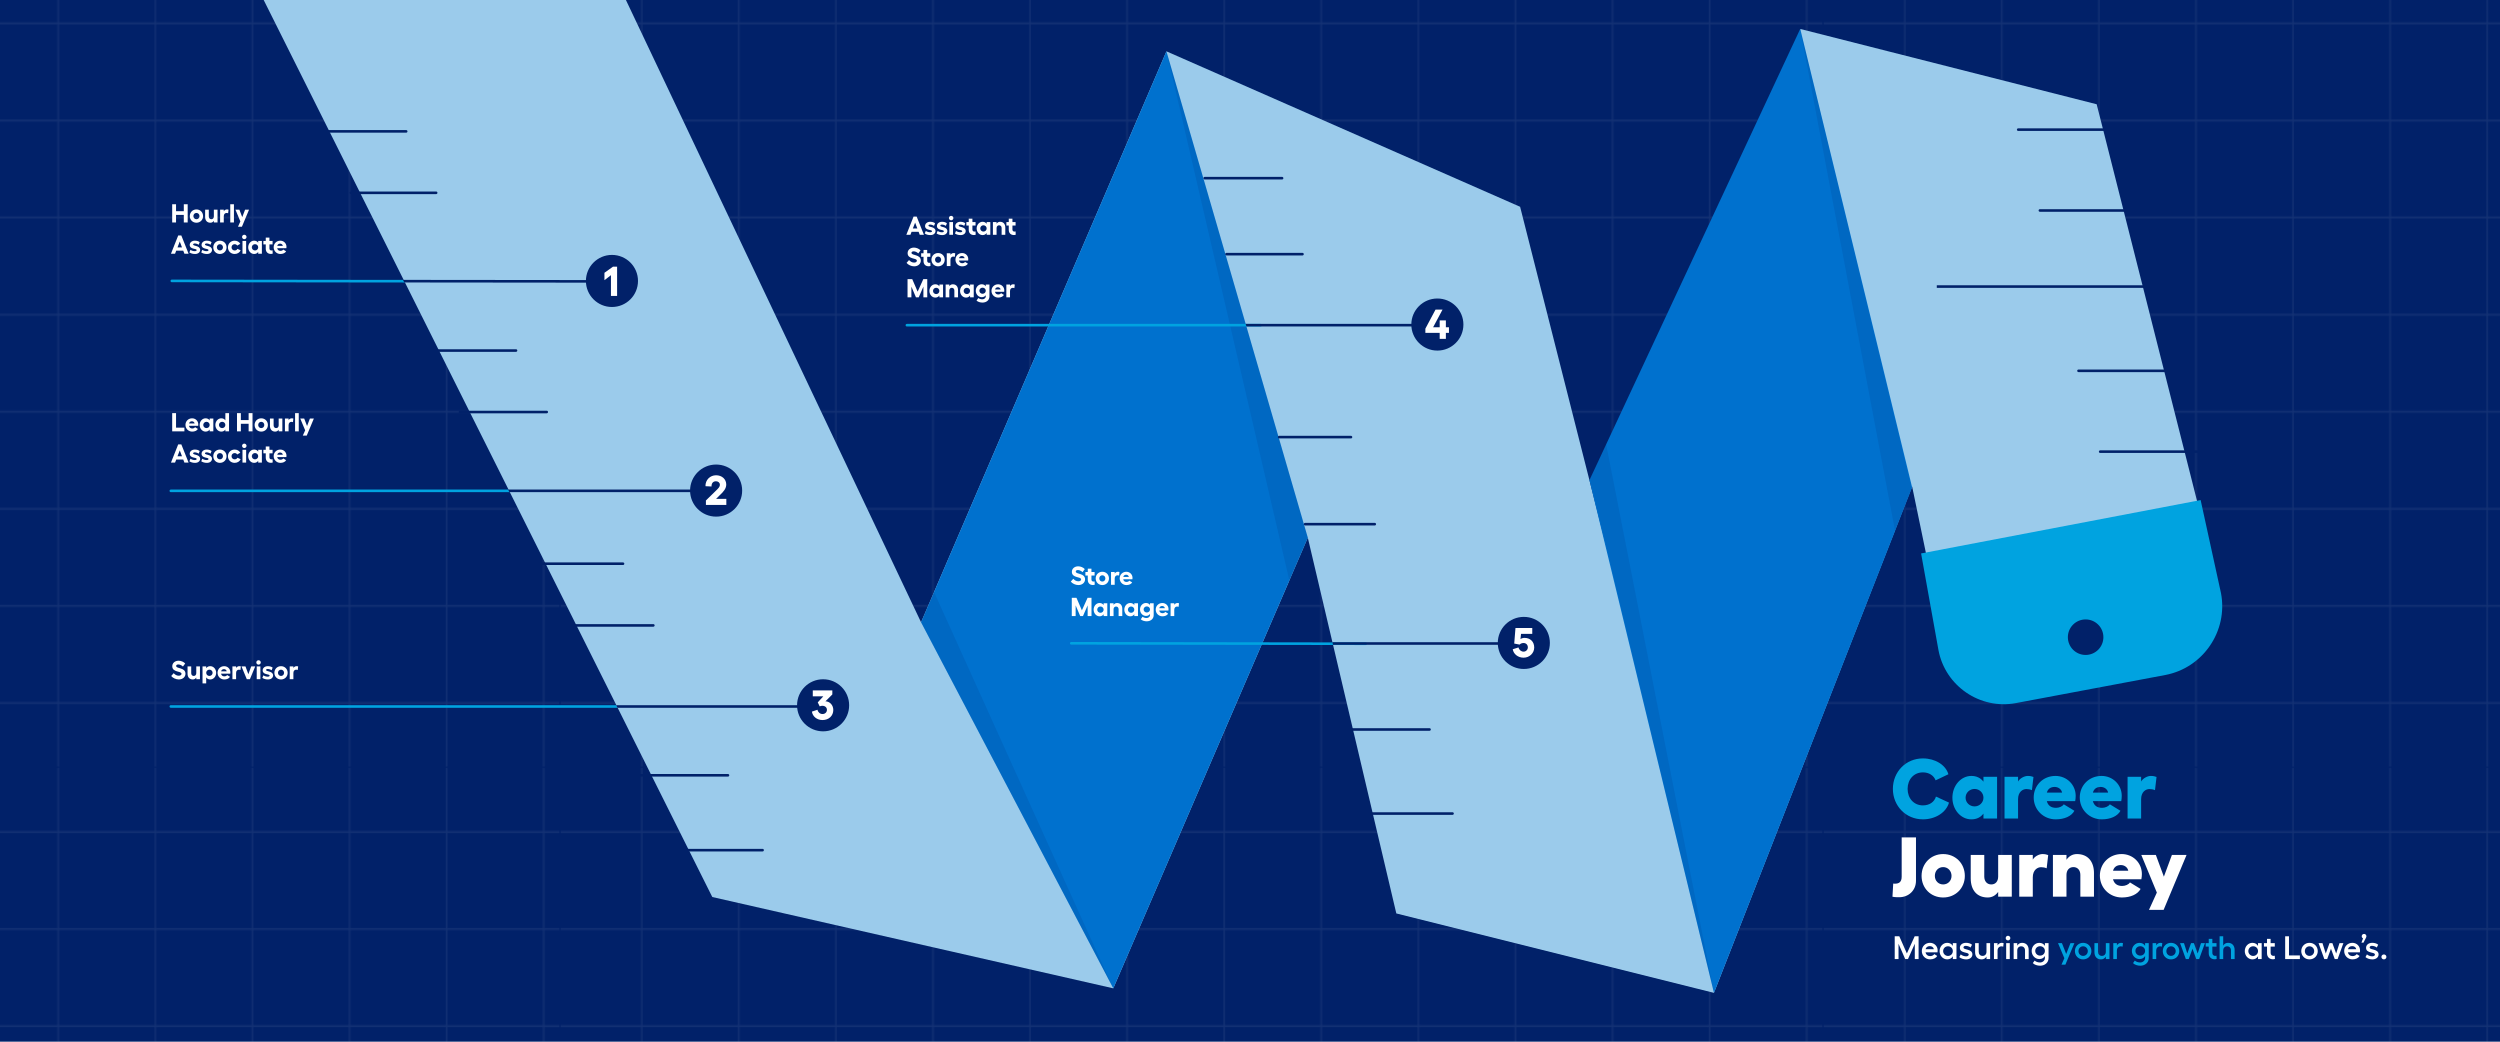 <?xml version="1.0" encoding="UTF-8"?>
<svg id="Design" xmlns="http://www.w3.org/2000/svg" xmlns:xlink="http://www.w3.org/1999/xlink" viewBox="0 0 1920 800">
  <defs>
    <style>
      .cls-1, .cls-2 {
        fill: none;
      }

      .cls-3 {
        opacity: .11;
      }

      .cls-3, .cls-4, .cls-5 {
        fill: #012169;
      }

      .cls-6 {
        fill: url(#New_Pattern);
        opacity: .15;
      }

      .cls-7 {
        fill: #0071ce;
      }

      .cls-8 {
        fill: #fff;
      }

      .cls-2 {
        stroke: #00a3e0;
      }

      .cls-2, .cls-5 {
        stroke-linecap: round;
        stroke-miterlimit: 10;
        stroke-width: 2px;
      }

      .cls-9 {
        opacity: .5;
      }

      .cls-10 {
        fill: #012169;
      }

      .cls-11 {
        fill: #00a3e0;
      }

      .cls-12 {
        fill: #9bcbeb;
      }

      .cls-5 {
        stroke: #012169;
      }

      .cls-13 {
        clip-path: url(#clippath);
      }
    </style>
    <clipPath id="clippath">
      <rect class="cls-1" width="1920" height="800"/>
    </clipPath>
    <pattern id="New_Pattern" data-name="New Pattern" x="0" y="0" width="969.27" height="620.33" patternTransform="translate(9160.57 -8725.22)" patternUnits="userSpaceOnUse" viewBox="0 0 969.27 620.33">
      <g>
        <rect class="cls-1" width="969.27" height="620.33"/>
        <g class="cls-9">
          <path class="cls-8" d="M0,48.51h61.67s0-48.51,0-48.51h1.16v48.51s73.4,0,73.4,0V0h1.16v48.51s73.4,0,73.4,0V0h1.16v48.51s73.4,0,73.4,0V0h1.16v48.51s73.4,0,73.4,0V0h1.16v48.51s73.4,0,73.4,0V0h1.16v48.51s73.4,0,73.4,0V0h1.16v48.51s73.4,0,73.4,0V0h1.16v48.51s73.4,0,73.4,0V0h1.16v48.51s73.4,0,73.4,0V0h1.16v48.51s73.4,0,73.4,0V0h1.16v48.51s73.4,0,73.4,0V0h1.16v48.51s73.4,0,73.4,0V0h1.16v48.51s11.73,0,11.73,0v1.41h-11.73s0,73.15,0,73.15h11.73v1.41h-11.73s0,73.15,0,73.15h11.73v1.41h-11.73s0,73.15,0,73.15h11.73v1.41h-11.73s0,73.15,0,73.15h11.73v1.41h-11.73s0,73.15,0,73.15h11.73v1.41h-11.73s0,73.15,0,73.15h11.73v1.41h-11.73s0,73.15,0,73.15h11.73v1.41h-11.73s0,48.51,0,48.51h-1.16v-48.51s-73.4,0-73.4,0v48.51h-1.16v-48.51s-73.4,0-73.4,0v48.51h-1.16v-48.51s-73.4,0-73.4,0v48.51h-1.16v-48.51s-73.4,0-73.4,0v48.51h-1.16v-48.51s-73.4,0-73.4,0v48.51h-1.16v-48.51s-73.4,0-73.4,0v48.51h-1.16v-48.51s-73.4,0-73.4,0v48.51h-1.16v-48.51s-73.4,0-73.4,0v48.51h-1.16v-48.51s-73.4,0-73.4,0v48.51h-1.16v-48.51s-73.4,0-73.4,0v48.51h-1.16v-48.51s-73.4,0-73.4,0v48.51h-1.16v-48.51s-73.4,0-73.4,0v48.51h-1.16v-48.51s-61.67,0-61.67,0v-1.41h61.67s0-73.15,0-73.15H0v-1.41h61.67s0-73.15,0-73.15H0v-1.41h61.67s0-73.15,0-73.15H0v-1.41h61.67s0-73.15,0-73.15H0v-1.41h61.67s0-73.15,0-73.15H0v-1.41h61.67s0-73.15,0-73.15H0v-1.41h61.67s0-73.15,0-73.15H0v-1.41ZM882.98,123.07h73.4s0-73.15,0-73.15h-73.4s0,73.15,0,73.15ZM882.98,197.62h73.4s0-73.15,0-73.15h-73.4s0,73.15,0,73.15ZM882.98,272.18h73.4s0-73.15,0-73.15h-73.4s0,73.15,0,73.15ZM882.98,346.74h73.4s0-73.15,0-73.15h-73.4s0,73.15,0,73.15ZM882.98,421.3h73.4s0-73.15,0-73.15h-73.4s0,73.15,0,73.15ZM882.98,495.86h73.4s0-73.15,0-73.15h-73.4s0,73.15,0,73.15ZM882.98,570.42h73.4s0-73.15,0-73.15h-73.4s0,73.15,0,73.15ZM808.42,123.06h73.4s0-73.15,0-73.15h-73.4s0,73.15,0,73.15ZM808.42,197.62h73.4s0-73.15,0-73.15h-73.4s0,73.15,0,73.15ZM808.42,272.18h73.4s0-73.15,0-73.15h-73.4s0,73.15,0,73.15ZM808.42,346.74h73.4s0-73.15,0-73.15h-73.4s0,73.15,0,73.15ZM808.42,421.3h73.4s0-73.15,0-73.15h-73.4s0,73.15,0,73.15ZM808.42,495.86h73.4s0-73.15,0-73.15h-73.4s0,73.15,0,73.15ZM808.42,570.42h73.4s0-73.15,0-73.15h-73.4s0,73.15,0,73.15ZM733.86,123.06h73.4s0-73.15,0-73.15h-73.4s0,73.15,0,73.15ZM733.86,197.62h73.4s0-73.15,0-73.15h-73.4s0,73.15,0,73.15ZM733.86,272.18h73.4s0-73.15,0-73.15h-73.4s0,73.15,0,73.15ZM733.86,346.74h73.4s0-73.15,0-73.15h-73.4s0,73.15,0,73.15ZM733.86,421.3h73.4s0-73.15,0-73.15h-73.4s0,73.15,0,73.15ZM733.86,495.86h73.4s0-73.15,0-73.15h-73.4s0,73.15,0,73.15ZM733.86,570.42h73.4s0-73.15,0-73.15h-73.4s0,73.15,0,73.15ZM659.3,123.06h73.4s0-73.15,0-73.15h-73.4s0,73.15,0,73.15ZM659.3,197.62h73.4s0-73.15,0-73.15h-73.4s0,73.15,0,73.15ZM659.3,272.18h73.4s0-73.15,0-73.15h-73.4s0,73.15,0,73.15ZM659.3,346.74h73.4s0-73.15,0-73.15h-73.4s0,73.15,0,73.15ZM659.3,421.3h73.4s0-73.15,0-73.15h-73.4s0,73.15,0,73.15ZM659.3,495.86h73.4s0-73.15,0-73.15h-73.4s0,73.15,0,73.15ZM659.3,570.42h73.4s0-73.15,0-73.15h-73.4s0,73.15,0,73.15ZM584.74,123.06h73.4s0-73.15,0-73.15h-73.4s0,73.15,0,73.15ZM584.74,197.62h73.4s0-73.15,0-73.15h-73.4s0,73.15,0,73.15ZM584.74,272.18h73.4s0-73.15,0-73.15h-73.4s0,73.15,0,73.15ZM584.74,346.74h73.4s0-73.15,0-73.15h-73.4s0,73.15,0,73.15ZM584.74,421.3h73.4s0-73.15,0-73.15h-73.4s0,73.15,0,73.15ZM584.74,495.86h73.4s0-73.15,0-73.15h-73.4s0,73.15,0,73.15ZM584.74,570.42h73.4s0-73.15,0-73.15h-73.4s0,73.15,0,73.15ZM510.18,123.06h73.4s0-73.15,0-73.15h-73.4s0,73.15,0,73.15ZM510.18,197.62h73.4s0-73.15,0-73.15h-73.4s0,73.15,0,73.15ZM510.18,272.18h73.4s0-73.15,0-73.15h-73.4s0,73.15,0,73.15ZM510.18,346.74h73.4s0-73.15,0-73.15h-73.4s0,73.15,0,73.15ZM510.18,421.3h73.4s0-73.15,0-73.15h-73.4s0,73.15,0,73.15ZM510.18,495.86h73.4s0-73.15,0-73.15h-73.4s0,73.15,0,73.15ZM510.18,570.42h73.4s0-73.15,0-73.15h-73.4s0,73.15,0,73.15ZM435.62,123.06h73.4s0-73.15,0-73.15h-73.4s0,73.15,0,73.15ZM435.62,197.62h73.4s0-73.15,0-73.15h-73.4s0,73.15,0,73.15ZM435.62,272.18h73.4s0-73.15,0-73.15h-73.4s0,73.15,0,73.15ZM435.62,346.74h73.4s0-73.15,0-73.15h-73.4s0,73.15,0,73.15ZM435.62,421.3h73.4s0-73.15,0-73.15h-73.4s0,73.15,0,73.15ZM435.62,495.86h73.4s0-73.15,0-73.15h-73.4s0,73.15,0,73.15ZM435.62,570.42h73.4s0-73.15,0-73.15h-73.4s0,73.15,0,73.15ZM361.07,123.06h73.4s0-73.15,0-73.15h-73.4s0,73.15,0,73.15ZM361.07,197.62h73.4s0-73.15,0-73.15h-73.4s0,73.15,0,73.15ZM361.07,272.18h73.4s0-73.15,0-73.15h-73.4s0,73.15,0,73.15ZM361.07,346.74h73.4s0-73.15,0-73.15h-73.4s0,73.15,0,73.15ZM361.07,421.3h73.4s0-73.15,0-73.15h-73.4s0,73.15,0,73.15ZM361.07,495.86h73.4s0-73.15,0-73.15h-73.4s0,73.15,0,73.15ZM361.07,570.42h73.4s0-73.15,0-73.15h-73.4s0,73.15,0,73.15ZM286.51,123.06h73.4s0-73.15,0-73.15h-73.4s0,73.15,0,73.15ZM286.51,197.62h73.4s0-73.15,0-73.15h-73.4s0,73.15,0,73.15ZM286.51,272.18h73.4s0-73.15,0-73.15h-73.4s0,73.15,0,73.15ZM286.51,346.74h73.4s0-73.15,0-73.15h-73.4s0,73.15,0,73.15ZM286.51,421.3h73.4s0-73.15,0-73.15h-73.4s0,73.15,0,73.15ZM286.51,495.86h73.4s0-73.15,0-73.15h-73.4s0,73.15,0,73.15ZM286.51,570.42h73.4s0-73.15,0-73.15h-73.4s0,73.15,0,73.15ZM211.95,123.06h73.4s0-73.15,0-73.15h-73.4s0,73.15,0,73.15ZM211.95,197.62h73.4s0-73.15,0-73.15h-73.4s0,73.15,0,73.15ZM211.95,272.18h73.4s0-73.15,0-73.15h-73.4s0,73.15,0,73.15ZM211.95,346.74h73.4s0-73.15,0-73.15h-73.4s0,73.15,0,73.15ZM211.95,421.3h73.4s0-73.15,0-73.15h-73.4s0,73.15,0,73.15ZM211.95,495.86h73.4s0-73.15,0-73.15h-73.4s0,73.15,0,73.15ZM211.95,570.42h73.4s0-73.15,0-73.15h-73.4s0,73.15,0,73.15ZM137.39,123.06h73.4s0-73.15,0-73.15h-73.4s0,73.15,0,73.15ZM137.39,197.62h73.4s0-73.15,0-73.15h-73.4s0,73.15,0,73.15ZM137.39,272.18h73.4s0-73.15,0-73.15h-73.4s0,73.15,0,73.15ZM137.39,346.74h73.4s0-73.15,0-73.15h-73.4s0,73.15,0,73.15ZM137.39,421.3h73.4s0-73.15,0-73.15h-73.4s0,73.15,0,73.15ZM137.39,495.86h73.4s0-73.15,0-73.15h-73.4s0,73.15,0,73.15ZM137.39,570.42h73.4s0-73.15,0-73.15h-73.4s0,73.15,0,73.15ZM62.83,123.06h73.4s0-73.15,0-73.15H62.83s0,73.15,0,73.15ZM62.83,197.62h73.4s0-73.15,0-73.15H62.83s0,73.15,0,73.15ZM62.83,272.18h73.4s0-73.15,0-73.15H62.83s0,73.15,0,73.15ZM62.83,346.74h73.4s0-73.15,0-73.15H62.83s0,73.15,0,73.15ZM62.83,421.3h73.4s0-73.15,0-73.15H62.83s0,73.15,0,73.15ZM62.83,495.86h73.4s0-73.15,0-73.15H62.83s0,73.15,0,73.15ZM62.83,570.42h73.4s0-73.15,0-73.15H62.83s0,73.15,0,73.15Z"/>
        </g>
      </g>
    </pattern>
  </defs>
  <g class="cls-13">
    <g>
      <rect class="cls-10" x="-33.67" y="-90.27" width="1987.35" height="980.54"/>
      <rect class="cls-6" x="-15.32" y="-58.73" width="1943.27" height="918.62"/>
      <g>
        <path class="cls-11" d="M1496.83,616.39c-2.08,7.54-10.4,12.87-20.02,12.87-13.13,0-23.08-10.33-23.08-23.4s9.95-23.4,23.08-23.4c9.43,0,17.49,5.01,19.57,12.16l-9.82,4.68c-1.43-3.71-5.07-6.11-9.75-6.11-6.96,0-11.77,5.4-11.77,12.67s4.81,12.68,11.77,12.68c5.07,0,8.78-2.66,10.01-6.76l10.01,4.62Z"/>
        <path class="cls-11" d="M1523.29,596.57h10.47v32.05h-10.47v-3.77c-2.14,2.86-5.26,4.42-9.29,4.42-8.12,0-14.56-7.48-14.56-16.64s6.44-16.71,14.56-16.71c4.03,0,7.15,1.56,9.29,4.42v-3.77ZM1523.29,612.62c0-3.77-3.05-6.7-6.83-6.7s-6.89,2.92-6.89,6.7,3.12,6.7,6.89,6.7,6.83-2.99,6.83-6.7Z"/>
        <path class="cls-11" d="M1561.7,596.7l-1.17,10.14c-1.37-.58-2.79-.84-4.29-.84-2.73,0-6.37,2.08-6.37,7.8v14.82h-10.4v-32.05h10.4v3.64c1.37-2.47,4.81-4.29,7.48-4.29,1.75,0,3.32.33,4.36.78Z"/>
        <path class="cls-11" d="M1593.74,615.29h-21.78c.91,3.45,3.38,5.13,7.08,5.13,2.41,0,5.07-1.17,5.92-2.73l8.19,5c-2.27,4.16-7.67,6.57-14.37,6.57-9.42,0-16.9-7.34-16.9-16.77s7.28-16.58,16.71-16.58c8.71,0,15.54,6.76,15.54,15.34,0,1.23-.13,2.6-.39,4.03ZM1583.67,608.72c-.46-2.54-2.86-4.36-5.66-4.36-3.25,0-5.26,1.56-6.04,4.36h11.7Z"/>
        <path class="cls-11" d="M1629.11,615.29h-21.78c.91,3.45,3.38,5.13,7.08,5.13,2.41,0,5.07-1.17,5.92-2.73l8.19,5c-2.27,4.16-7.67,6.57-14.37,6.57-9.42,0-16.9-7.34-16.9-16.77s7.28-16.58,16.71-16.58c8.71,0,15.54,6.76,15.54,15.34,0,1.23-.13,2.6-.39,4.03ZM1619.03,608.72c-.46-2.54-2.86-4.36-5.66-4.36-3.25,0-5.26,1.56-6.04,4.36h11.7Z"/>
        <path class="cls-11" d="M1656.21,596.7l-1.17,10.14c-1.37-.58-2.79-.84-4.29-.84-2.73,0-6.37,2.08-6.37,7.8v14.82h-10.4v-32.05h10.4v3.64c1.37-2.47,4.81-4.29,7.48-4.29,1.75,0,3.31.33,4.35.78Z"/>
        <path class="cls-8" d="M1453.99,678.6c.46.07.84.07,1.3.07,3.12,0,5.2-1.24,5.2-5.4v-30.16h10.99v33.28c0,7.61-5.79,12.68-12.87,12.68-1.37,0-3.51,0-5.2-.39l.58-10.08Z"/>
        <path class="cls-8" d="M1508.99,672.69c0,9.49-7.21,16.58-16.64,16.58s-16.58-7.08-16.58-16.58,7.15-16.77,16.58-16.77,16.64,7.15,16.64,16.77ZM1485.97,672.69c0,3.77,2.73,6.56,6.37,6.56s6.44-2.79,6.44-6.56-2.73-6.76-6.44-6.76-6.37,2.86-6.37,6.76Z"/>
        <path class="cls-8" d="M1534.59,656.57h10.46v32.05h-10.46v-3.64c-1.95,2.73-4.68,4.29-8,4.29-8.19,0-13.07-5.52-13.07-14.69v-18.01h10.4v16.64c0,3.64,2.15,6.04,5.4,6.04s5.27-2.4,5.27-6.04v-16.64Z"/>
        <path class="cls-8" d="M1573.01,656.7l-1.17,10.14c-1.37-.58-2.79-.84-4.29-.84-2.73,0-6.37,2.08-6.37,7.8v14.82h-10.4v-32.05h10.4v3.64c1.37-2.47,4.81-4.29,7.48-4.29,1.75,0,3.31.33,4.35.78Z"/>
        <path class="cls-8" d="M1608.17,670.61v18.01h-10.46v-16.64c0-3.64-2.08-6.05-5.33-6.05s-5.33,2.41-5.33,6.05v16.64h-10.4v-32.05h10.4v3.71c1.95-2.79,4.68-4.36,8.06-4.36,8.19,0,13.07,5.53,13.07,14.69Z"/>
        <path class="cls-8" d="M1644.57,675.29h-21.78c.91,3.45,3.38,5.13,7.08,5.13,2.41,0,5.07-1.17,5.92-2.73l8.19,5c-2.27,4.16-7.67,6.57-14.37,6.57-9.42,0-16.9-7.34-16.9-16.77s7.28-16.58,16.71-16.58c8.71,0,15.54,6.76,15.54,15.34,0,1.23-.13,2.6-.39,4.03ZM1634.5,668.72c-.46-2.54-2.86-4.36-5.66-4.36-3.25,0-5.26,1.56-6.04,4.36h11.7Z"/>
        <path class="cls-8" d="M1668.04,656.57h11.25l-17.62,42.19h-11.25l6.04-13.26-11.96-28.93h11.18l6.18,16.71,6.17-16.71Z"/>
      </g>
      <line class="cls-2" x1="131.95" y1="215.74" x2="428.89" y2="216.11"/>
      <line class="cls-2" x1="131.18" y1="376.98" x2="438.26" y2="376.98"/>
      <line class="cls-2" x1="131.18" y1="542.57" x2="503.44" y2="542.57"/>
      <g>
        <path class="cls-8" d="M141.16,156.86h2.98v14h-2.98v-5.82h-5.96v5.82h-2.96v-14h2.96v5.34h5.96v-5.34Z"/>
        <path class="cls-8" d="M155.96,165.96c0,2.92-2.22,5.1-5.1,5.1s-5.1-2.18-5.1-5.1,2.2-5.12,5.1-5.12,5.1,2.2,5.1,5.12ZM148.52,165.96c0,1.36,1,2.4,2.34,2.4s2.34-1.04,2.34-2.4-1.02-2.42-2.34-2.42-2.34,1.02-2.34,2.42Z"/>
        <path class="cls-8" d="M164.24,161.04h2.82v9.82h-2.82v-1.3c-.6.96-1.52,1.5-2.66,1.5-2.52,0-4.04-1.7-4.04-4.48v-5.54h2.82v5.18c0,1.3.76,2.14,1.94,2.14s1.94-.84,1.94-2.14v-5.18Z"/>
        <path class="cls-8" d="M175.52,161.06l-.32,2.74c-.38-.16-.82-.24-1.26-.24-.94,0-2.08.72-2.08,2.46v4.84h-2.82v-9.82h2.82v1.22c.42-.84,1.5-1.42,2.36-1.42.52,0,1,.08,1.3.22Z"/>
        <path class="cls-8" d="M179.66,156.86v14h-2.82v-14h2.82Z"/>
        <path class="cls-8" d="M188.22,161.04h3.04l-5.46,13.08h-3.02l1.82-4.06-3.78-9.02h3.04l2.18,5.74,2.18-5.74Z"/>
        <path class="cls-8" d="M141.62,194.86l-.88-2.34h-5.4l-.9,2.34h-3.14l5.56-14h2.4l5.58,14h-3.22ZM136.32,189.98h3.44l-1.7-4.48-1.74,4.48Z"/>
        <path class="cls-8" d="M145.44,193.82l.84-1.96c.92.68,2.12,1.04,3.32,1.04.88,0,1.44-.34,1.44-.8-.02-1.5-5.3-.38-5.34-4-.02-1.84,1.62-3.26,3.94-3.26,1.38,0,2.76.34,3.74,1.12l-.8,2.04c-.76-.58-2-1.02-3.06-1.02-.72,0-1.2.34-1.2.78.02,1.42,5.34.64,5.4,4.16,0,1.82-1.6,3.14-3.88,3.14-1.68,0-3.22-.4-4.4-1.24Z"/>
        <path class="cls-8" d="M154.54,193.82l.84-1.96c.92.68,2.12,1.04,3.32,1.04.88,0,1.44-.34,1.44-.8-.02-1.5-5.3-.38-5.34-4-.02-1.84,1.62-3.26,3.94-3.26,1.38,0,2.76.34,3.74,1.12l-.8,2.04c-.76-.58-2-1.02-3.06-1.02-.72,0-1.2.34-1.2.78.02,1.42,5.34.64,5.4,4.16,0,1.82-1.6,3.14-3.88,3.14-1.68,0-3.22-.4-4.4-1.24Z"/>
        <path class="cls-8" d="M174,189.96c0,2.92-2.22,5.1-5.1,5.1s-5.1-2.18-5.1-5.1,2.2-5.12,5.1-5.12,5.1,2.2,5.1,5.12ZM166.56,189.96c0,1.36,1,2.4,2.34,2.4s2.34-1.04,2.34-2.4-1.02-2.42-2.34-2.42-2.34,1.02-2.34,2.42Z"/>
        <path class="cls-8" d="M184.84,192.24c-.74,1.7-2.52,2.82-4.62,2.82-2.94,0-5.16-2.18-5.16-5.1s2.22-5.12,5.16-5.12c1.92,0,3.54.96,4.32,2.42l-2.38,1.36c-.36-.66-1.08-1.08-1.94-1.08-1.4,0-2.4,1.04-2.4,2.42s1,2.4,2.4,2.4c.96,0,1.74-.46,2.12-1.24l2.5,1.12Z"/>
        <path class="cls-8" d="M189.34,181.98c0,.94-.78,1.72-1.72,1.72s-1.72-.78-1.72-1.72.78-1.7,1.72-1.7,1.72.78,1.72,1.7ZM186.22,185.04h2.82v9.82h-2.82v-9.82Z"/>
        <path class="cls-8" d="M198.3,185.04h2.82v9.82h-2.82v-1.4c-.68,1.02-1.74,1.6-3.12,1.6-2.54,0-4.56-2.3-4.56-5.12s2.02-5.1,4.56-5.1c1.38,0,2.44.58,3.12,1.6v-1.4ZM198.3,189.94c0-1.36-1.08-2.42-2.46-2.42s-2.46,1.08-2.46,2.42,1.1,2.42,2.46,2.42,2.46-1.04,2.46-2.42Z"/>
        <path class="cls-8" d="M209.46,194.74c-.36.18-.92.28-1.44.28-2.3,0-3.92-1.46-3.92-4v-3.3h-1.82v-2.68h1.82v-2.58h2.82v2.58h2.42v2.68h-2.42v3.16c0,.92.7,1.5,1.52,1.5.28,0,.66-.06.88-.14l.14,2.5Z"/>
        <path class="cls-8" d="M219.94,190.62h-7.06c.26,1.34,1.18,2.04,2.52,2.04.88,0,1.8-.4,2.14-1l2.2,1.34c-.72,1.3-2.36,2.06-4.4,2.06-2.88,0-5.16-2.24-5.16-5.16s2.24-5.06,5.1-5.06c2.66,0,4.74,2.06,4.74,4.68,0,.34-.02.72-.08,1.1ZM217.2,188.82c-.12-.98-1.02-1.7-2.06-1.7-1.18,0-1.96.64-2.22,1.7h4.28Z"/>
      </g>
      <g>
        <path class="cls-8" d="M706.37,180.35l-.88-2.34h-5.4l-.9,2.34h-3.14l5.56-14h2.4l5.58,14h-3.22ZM701.07,175.47h3.44l-1.7-4.48-1.74,4.48Z"/>
        <path class="cls-8" d="M710.19,179.31l.84-1.96c.92.68,2.12,1.04,3.32,1.04.88,0,1.44-.34,1.44-.8-.02-1.5-5.3-.38-5.34-4-.02-1.84,1.62-3.26,3.94-3.26,1.38,0,2.76.34,3.74,1.12l-.8,2.04c-.76-.58-2-1.02-3.06-1.02-.72,0-1.2.34-1.2.78.02,1.42,5.34.64,5.4,4.16,0,1.82-1.6,3.14-3.88,3.14-1.68,0-3.22-.4-4.4-1.24Z"/>
        <path class="cls-8" d="M719.29,179.31l.84-1.96c.92.68,2.12,1.04,3.32,1.04.88,0,1.44-.34,1.44-.8-.02-1.5-5.3-.38-5.34-4-.02-1.84,1.62-3.26,3.94-3.26,1.38,0,2.76.34,3.74,1.12l-.8,2.04c-.76-.58-2-1.02-3.06-1.02-.72,0-1.2.34-1.2.78.02,1.42,5.34.64,5.4,4.16,0,1.82-1.6,3.14-3.88,3.14-1.68,0-3.22-.4-4.4-1.24Z"/>
        <path class="cls-8" d="M732.21,167.47c0,.94-.78,1.72-1.72,1.72s-1.72-.78-1.72-1.72.78-1.7,1.72-1.7,1.72.78,1.72,1.7ZM729.09,170.53h2.82v9.82h-2.82v-9.82Z"/>
        <path class="cls-8" d="M733.39,179.31l.84-1.96c.92.68,2.12,1.04,3.32,1.04.88,0,1.44-.34,1.44-.8-.02-1.5-5.3-.38-5.34-4-.02-1.84,1.62-3.26,3.94-3.26,1.38,0,2.76.34,3.74,1.12l-.8,2.04c-.76-.58-2-1.02-3.06-1.02-.72,0-1.2.34-1.2.78.02,1.42,5.34.64,5.4,4.16,0,1.82-1.6,3.14-3.88,3.14-1.68,0-3.22-.4-4.4-1.24Z"/>
        <path class="cls-8" d="M749.35,180.23c-.36.18-.92.28-1.44.28-2.3,0-3.92-1.46-3.92-4v-3.3h-1.82v-2.68h1.82v-2.58h2.82v2.58h2.42v2.68h-2.42v3.16c0,.92.7,1.5,1.52,1.5.28,0,.66-.06.88-.14l.14,2.5Z"/>
        <path class="cls-8" d="M757.75,170.53h2.82v9.82h-2.82v-1.4c-.68,1.02-1.74,1.6-3.12,1.6-2.54,0-4.56-2.3-4.56-5.12s2.02-5.1,4.56-5.1c1.38,0,2.44.58,3.12,1.6v-1.4ZM757.75,175.43c0-1.36-1.08-2.42-2.46-2.42s-2.46,1.08-2.46,2.42,1.1,2.42,2.46,2.42,2.46-1.04,2.46-2.42Z"/>
        <path class="cls-8" d="M772.07,174.79v5.56h-2.82v-5.2c0-1.28-.78-2.12-1.94-2.12s-1.94.84-1.94,2.12v5.2h-2.82v-9.82h2.82v1.28c.62-.94,1.54-1.48,2.66-1.48,2.52,0,4.04,1.68,4.04,4.46Z"/>
        <path class="cls-8" d="M780.09,180.23c-.36.18-.92.28-1.44.28-2.3,0-3.92-1.46-3.92-4v-3.3h-1.82v-2.68h1.82v-2.58h2.82v2.58h2.42v2.68h-2.42v3.16c0,.92.7,1.5,1.52,1.5.28,0,.66-.06.88-.14l.14,2.5Z"/>
        <path class="cls-8" d="M706.97,192.29l-1.72,2.34c-1.04-1.02-2.4-1.62-3.54-1.62-1,0-1.68.46-1.68,1.14,0,2.38,7.16.94,7.16,6.04,0,2.22-1.88,4.36-5.16,4.36-2.16,0-4.6-1.14-5.8-2.66l1.9-2.16c1.06,1.1,2.24,1.94,3.9,1.94,1.26,0,2.12-.56,2.12-1.46,0-2.36-7.1-.8-7.1-5.84,0-2.38,2.02-4.22,4.9-4.22,1.8,0,3.96.92,5.02,2.14Z"/>
        <path class="cls-8" d="M714.63,204.23c-.36.18-.92.28-1.44.28-2.3,0-3.92-1.46-3.92-4v-3.3h-1.82v-2.68h1.82v-2.58h2.82v2.58h2.42v2.68h-2.42v3.16c0,.92.7,1.5,1.52,1.5.28,0,.66-.06.88-.14l.14,2.5Z"/>
        <path class="cls-8" d="M725.55,199.45c0,2.92-2.22,5.1-5.1,5.1s-5.1-2.18-5.1-5.1,2.2-5.12,5.1-5.12,5.1,2.2,5.1,5.12ZM718.11,199.45c0,1.36,1,2.4,2.34,2.4s2.34-1.04,2.34-2.4-1.02-2.42-2.34-2.42-2.34,1.02-2.34,2.42Z"/>
        <path class="cls-8" d="M733.61,194.55l-.32,2.74c-.38-.16-.82-.24-1.26-.24-.94,0-2.08.72-2.08,2.46v4.84h-2.82v-9.82h2.82v1.22c.42-.84,1.5-1.42,2.36-1.42.52,0,1,.08,1.3.22Z"/>
        <path class="cls-8" d="M743.55,200.11h-7.06c.26,1.34,1.18,2.04,2.52,2.04.88,0,1.8-.4,2.14-1l2.2,1.34c-.72,1.3-2.36,2.06-4.4,2.06-2.88,0-5.16-2.24-5.16-5.16s2.24-5.06,5.1-5.06c2.66,0,4.74,2.06,4.74,4.68,0,.34-.02.72-.08,1.1ZM740.81,198.31c-.12-.98-1.02-1.7-2.06-1.7-1.18,0-1.96.64-2.22,1.7h4.28Z"/>
        <path class="cls-8" d="M696.99,228.35v-14h3.6l4.16,9.64,4.36-9.64h3.02v14h-2.96v-8.22l-3.58,8.22h-2.14l-3.5-8.22v8.22h-2.96Z"/>
        <path class="cls-8" d="M721.45,218.53h2.82v9.82h-2.82v-1.4c-.68,1.02-1.74,1.6-3.12,1.6-2.54,0-4.56-2.3-4.56-5.12s2.02-5.1,4.56-5.1c1.38,0,2.44.58,3.12,1.6v-1.4ZM721.45,223.43c0-1.36-1.08-2.42-2.46-2.42s-2.46,1.08-2.46,2.42,1.1,2.42,2.46,2.42,2.46-1.04,2.46-2.42Z"/>
        <path class="cls-8" d="M735.77,222.79v5.56h-2.82v-5.2c0-1.28-.78-2.12-1.94-2.12s-1.94.84-1.94,2.12v5.2h-2.82v-9.82h2.82v1.28c.62-.94,1.54-1.48,2.66-1.48,2.52,0,4.04,1.68,4.04,4.46Z"/>
        <path class="cls-8" d="M745.01,218.53h2.82v9.82h-2.82v-1.4c-.68,1.02-1.74,1.6-3.12,1.6-2.54,0-4.56-2.3-4.56-5.12s2.02-5.1,4.56-5.1c1.38,0,2.44.58,3.12,1.6v-1.4ZM745.01,223.43c0-1.36-1.08-2.42-2.46-2.42s-2.46,1.08-2.46,2.42,1.1,2.42,2.46,2.42,2.46-1.04,2.46-2.42Z"/>
        <path class="cls-8" d="M757.07,218.51h2.82v9.14c0,2.98-2.44,4.74-5.4,4.74-1.62,0-3.56-.58-4.52-1.56l1.38-1.96c.88.68,1.98,1,3.14,1s2.58-.88,2.58-2.22v-.96c-.68,1-1.74,1.56-3.12,1.56-2.54,0-4.56-2.24-4.56-4.98s2.02-4.96,4.56-4.96c1.38,0,2.44.56,3.12,1.56v-1.36ZM757.07,223.27c0-1.32-1.08-2.34-2.46-2.34s-2.46,1.04-2.46,2.34,1.1,2.36,2.46,2.36,2.46-1.02,2.46-2.36Z"/>
        <path class="cls-8" d="M771.21,224.11h-7.06c.26,1.34,1.18,2.04,2.52,2.04.88,0,1.8-.4,2.14-1l2.2,1.34c-.72,1.3-2.36,2.06-4.4,2.06-2.88,0-5.16-2.24-5.16-5.16s2.24-5.06,5.1-5.06c2.66,0,4.74,2.06,4.74,4.68,0,.34-.02.72-.08,1.1ZM768.47,222.31c-.12-.98-1.02-1.7-2.06-1.7-1.18,0-1.96.64-2.22,1.7h4.28Z"/>
        <path class="cls-8" d="M779.35,218.55l-.32,2.74c-.38-.16-.82-.24-1.26-.24-.94,0-2.08.72-2.08,2.46v4.84h-2.82v-9.82h2.82v1.22c.42-.84,1.5-1.42,2.36-1.42.52,0,1,.08,1.3.22Z"/>
      </g>
      <g>
        <path class="cls-8" d="M132.24,317.28h2.96v11.16h6.42v2.84h-9.38v-14Z"/>
        <path class="cls-8" d="M152.2,327.04h-7.06c.26,1.34,1.18,2.04,2.52,2.04.88,0,1.8-.4,2.14-1l2.2,1.34c-.72,1.3-2.36,2.06-4.4,2.06-2.88,0-5.16-2.24-5.16-5.16s2.24-5.06,5.1-5.06c2.66,0,4.74,2.06,4.74,4.68,0,.34-.02.72-.08,1.1ZM149.46,325.24c-.12-.98-1.02-1.7-2.06-1.7-1.18,0-1.96.64-2.22,1.7h4.28Z"/>
        <path class="cls-8" d="M161.02,321.46h2.82v9.82h-2.82v-1.4c-.68,1.02-1.74,1.6-3.12,1.6-2.54,0-4.56-2.3-4.56-5.12s2.02-5.1,4.56-5.1c1.38,0,2.44.58,3.12,1.6v-1.4ZM161.02,326.36c0-1.36-1.08-2.42-2.46-2.42s-2.46,1.08-2.46,2.42,1.1,2.42,2.46,2.42,2.46-1.04,2.46-2.42Z"/>
        <path class="cls-8" d="M173.08,317.28h2.82v14h-2.82v-1.4c-.68,1.02-1.74,1.6-3.12,1.6-2.54,0-4.56-2.3-4.56-5.12s2.02-5.1,4.56-5.1c1.38,0,2.44.58,3.12,1.6v-5.58ZM173.08,326.36c0-1.36-1.08-2.42-2.46-2.42s-2.46,1.08-2.46,2.42,1.1,2.42,2.46,2.42,2.46-1.04,2.46-2.42Z"/>
        <path class="cls-8" d="M190.94,317.28h2.98v14h-2.98v-5.82h-5.96v5.82h-2.96v-14h2.96v5.34h5.96v-5.34Z"/>
        <path class="cls-8" d="M205.74,326.38c0,2.92-2.22,5.1-5.1,5.1s-5.1-2.18-5.1-5.1,2.2-5.12,5.1-5.12,5.1,2.2,5.1,5.12ZM198.3,326.38c0,1.36,1,2.4,2.34,2.4s2.34-1.04,2.34-2.4-1.02-2.42-2.34-2.42-2.34,1.02-2.34,2.42Z"/>
        <path class="cls-8" d="M214.02,321.46h2.82v9.82h-2.82v-1.3c-.6.96-1.52,1.5-2.66,1.5-2.52,0-4.04-1.7-4.04-4.48v-5.54h2.82v5.18c0,1.3.76,2.14,1.94,2.14s1.94-.84,1.94-2.14v-5.18Z"/>
        <path class="cls-8" d="M225.3,321.48l-.32,2.74c-.38-.16-.82-.24-1.26-.24-.94,0-2.08.72-2.08,2.46v4.84h-2.82v-9.82h2.82v1.22c.42-.84,1.5-1.42,2.36-1.42.52,0,1,.08,1.3.22Z"/>
        <path class="cls-8" d="M229.44,317.28v14h-2.82v-14h2.82Z"/>
        <path class="cls-8" d="M238,321.46h3.04l-5.46,13.08h-3.02l1.82-4.06-3.78-9.02h3.04l2.18,5.74,2.18-5.74Z"/>
        <path class="cls-8" d="M141.62,355.28l-.88-2.34h-5.4l-.9,2.34h-3.14l5.56-14h2.4l5.58,14h-3.22ZM136.32,350.4h3.44l-1.7-4.48-1.74,4.48Z"/>
        <path class="cls-8" d="M145.44,354.24l.84-1.96c.92.68,2.12,1.04,3.32,1.04.88,0,1.44-.34,1.44-.8-.02-1.5-5.3-.38-5.34-4-.02-1.84,1.62-3.26,3.94-3.26,1.38,0,2.76.34,3.74,1.12l-.8,2.04c-.76-.58-2-1.02-3.06-1.02-.72,0-1.2.34-1.2.78.02,1.42,5.34.64,5.4,4.16,0,1.82-1.6,3.14-3.88,3.14-1.68,0-3.22-.4-4.4-1.24Z"/>
        <path class="cls-8" d="M154.54,354.24l.84-1.96c.92.68,2.12,1.04,3.32,1.04.88,0,1.44-.34,1.44-.8-.02-1.5-5.3-.38-5.34-4-.02-1.84,1.62-3.26,3.94-3.26,1.38,0,2.76.34,3.74,1.12l-.8,2.04c-.76-.58-2-1.02-3.06-1.02-.72,0-1.2.34-1.2.78.02,1.42,5.34.64,5.4,4.16,0,1.82-1.6,3.14-3.88,3.14-1.68,0-3.22-.4-4.4-1.24Z"/>
        <path class="cls-8" d="M174,350.38c0,2.92-2.22,5.1-5.1,5.1s-5.1-2.18-5.1-5.1,2.2-5.12,5.1-5.12,5.1,2.2,5.1,5.12ZM166.56,350.38c0,1.36,1,2.4,2.34,2.4s2.34-1.04,2.34-2.4-1.02-2.42-2.34-2.42-2.34,1.02-2.34,2.42Z"/>
        <path class="cls-8" d="M184.84,352.66c-.74,1.7-2.52,2.82-4.62,2.82-2.94,0-5.16-2.18-5.16-5.1s2.22-5.12,5.16-5.12c1.92,0,3.54.96,4.32,2.42l-2.38,1.36c-.36-.66-1.08-1.08-1.94-1.08-1.4,0-2.4,1.04-2.4,2.42s1,2.4,2.4,2.4c.96,0,1.74-.46,2.12-1.24l2.5,1.12Z"/>
        <path class="cls-8" d="M189.34,342.4c0,.94-.78,1.72-1.72,1.72s-1.72-.78-1.72-1.72.78-1.7,1.72-1.7,1.72.78,1.72,1.7ZM186.22,345.46h2.82v9.82h-2.82v-9.82Z"/>
        <path class="cls-8" d="M198.3,345.46h2.82v9.82h-2.82v-1.4c-.68,1.02-1.74,1.6-3.12,1.6-2.54,0-4.56-2.3-4.56-5.12s2.02-5.1,4.56-5.1c1.38,0,2.44.58,3.12,1.6v-1.4ZM198.3,350.36c0-1.36-1.08-2.42-2.46-2.42s-2.46,1.08-2.46,2.42,1.1,2.42,2.46,2.42,2.46-1.04,2.46-2.42Z"/>
        <path class="cls-8" d="M209.46,355.16c-.36.18-.92.28-1.44.28-2.3,0-3.92-1.46-3.92-4v-3.3h-1.82v-2.68h1.82v-2.58h2.82v2.58h2.42v2.68h-2.42v3.16c0,.92.7,1.5,1.52,1.5.28,0,.66-.06.88-.14l.14,2.5Z"/>
        <path class="cls-8" d="M219.94,351.04h-7.06c.26,1.34,1.18,2.04,2.52,2.04.88,0,1.8-.4,2.14-1l2.2,1.34c-.72,1.3-2.36,2.06-4.4,2.06-2.88,0-5.16-2.24-5.16-5.16s2.24-5.06,5.1-5.06c2.66,0,4.74,2.06,4.74,4.68,0,.34-.02.72-.08,1.1ZM217.2,349.24c-.12-.98-1.02-1.7-2.06-1.7-1.18,0-1.96.64-2.22,1.7h4.28Z"/>
      </g>
      <g>
        <path class="cls-8" d="M142.22,509.57l-1.72,2.34c-1.04-1.02-2.4-1.62-3.54-1.62-1,0-1.68.46-1.68,1.14,0,2.38,7.16.94,7.16,6.04,0,2.22-1.88,4.36-5.16,4.36-2.16,0-4.6-1.14-5.8-2.66l1.9-2.16c1.06,1.1,2.24,1.94,3.9,1.94,1.26,0,2.12-.56,2.12-1.46,0-2.36-7.1-.8-7.1-5.84,0-2.38,2.02-4.22,4.9-4.22,1.8,0,3.96.92,5.02,2.14Z"/>
        <path class="cls-8" d="M150.74,511.81h2.82v9.82h-2.82v-1.3c-.6.96-1.52,1.5-2.66,1.5-2.52,0-4.04-1.7-4.04-4.48v-5.54h2.82v5.18c0,1.3.76,2.14,1.94,2.14s1.94-.84,1.94-2.14v-5.18Z"/>
        <path class="cls-8" d="M166.02,516.71c0,2.82-2.02,5.12-4.56,5.12-1.36,0-2.42-.56-3.1-1.58v4.62h-2.82v-13.06h2.82v1.38c.68-1.02,1.74-1.58,3.1-1.58,2.54,0,4.56,2.28,4.56,5.1ZM163.28,516.71c0-1.34-1.1-2.42-2.46-2.42s-2.46,1.06-2.46,2.42,1.08,2.42,2.46,2.42,2.46-1.06,2.46-2.42Z"/>
        <path class="cls-8" d="M176.84,517.4h-7.06c.26,1.34,1.18,2.04,2.52,2.04.88,0,1.8-.4,2.14-1l2.2,1.34c-.72,1.3-2.36,2.06-4.4,2.06-2.88,0-5.16-2.24-5.16-5.16s2.24-5.06,5.1-5.06c2.66,0,4.74,2.06,4.74,4.68,0,.34-.02.72-.08,1.1ZM174.1,515.59c-.12-.98-1.02-1.7-2.06-1.7-1.18,0-1.96.64-2.22,1.7h4.28Z"/>
        <path class="cls-8" d="M184.98,511.83l-.32,2.74c-.38-.16-.82-.24-1.26-.24-.94,0-2.08.72-2.08,2.46v4.84h-2.82v-9.82h2.82v1.22c.42-.84,1.5-1.42,2.36-1.42.52,0,1,.08,1.3.22Z"/>
        <path class="cls-8" d="M196,511.81l-4.06,9.82h-2.4l-4.08-9.82h3.06l2.22,5.98,2.18-5.98h3.08Z"/>
        <path class="cls-8" d="M200.28,508.75c0,.94-.78,1.72-1.72,1.72s-1.72-.78-1.72-1.72.78-1.7,1.72-1.7,1.72.78,1.72,1.7ZM197.16,511.81h2.82v9.82h-2.82v-9.82Z"/>
        <path class="cls-8" d="M201.46,520.6l.84-1.96c.92.68,2.12,1.04,3.32,1.04.88,0,1.44-.34,1.44-.8-.02-1.5-5.3-.38-5.34-4-.02-1.84,1.62-3.26,3.94-3.26,1.38,0,2.76.34,3.74,1.12l-.8,2.04c-.76-.58-2-1.02-3.06-1.02-.72,0-1.2.34-1.2.78.02,1.42,5.34.64,5.4,4.16,0,1.82-1.6,3.14-3.88,3.14-1.68,0-3.22-.4-4.4-1.24Z"/>
        <path class="cls-8" d="M220.92,516.74c0,2.92-2.22,5.1-5.1,5.1s-5.1-2.18-5.1-5.1,2.2-5.12,5.1-5.12,5.1,2.2,5.1,5.12ZM213.48,516.74c0,1.36,1,2.4,2.34,2.4s2.34-1.04,2.34-2.4-1.02-2.42-2.34-2.42-2.34,1.02-2.34,2.42Z"/>
        <path class="cls-8" d="M228.98,511.83l-.32,2.74c-.38-.16-.82-.24-1.26-.24-.94,0-2.08.72-2.08,2.46v4.84h-2.82v-9.82h2.82v1.22c.42-.84,1.5-1.42,2.36-1.42.52,0,1,.08,1.3.22Z"/>
      </g>
      <polygon class="cls-12" points="176.76 -51.48 547.04 688.91 855 759.04 1004.4 412.97 1072.37 701.53 1316.3 762.51 1468.52 373.65 1488.85 471.72 1698.62 429.37 1610.25 80.07 1382.62 22.25 1295.63 664.42 1167.45 158.81 895.82 39.42 707.37 477.91 456.29 -51.48 176.76 -51.48"/>
      <polygon class="cls-7" points="707.37 477.91 895.82 39.42 1004.4 412.97 855 759.04 707.37 477.91"/>
      <polygon class="cls-7" points="1382.58 22.19 1220.7 368.73 1316.32 762.52 1468.52 374.31 1382.58 22.19"/>
      <polygon class="cls-3" points="707.37 477.91 716.98 453.81 855 759.04 707.37 477.91"/>
      <polygon class="cls-3" points="895.82 39.42 990.55 447.25 1004.61 413.53 895.82 39.42"/>
      <polygon class="cls-3" points="1221.08 367.98 1316.32 762.52 1232.75 337.3 1221.08 367.98"/>
      <polygon class="cls-3" points="1382.55 22.36 1455.72 409.41 1468.9 377.79 1382.55 22.36"/>
      <line class="cls-5" x1="984.63" y1="136.84" x2="925.2" y2="136.84"/>
      <line class="cls-5" x1="1000.3" y1="195.19" x2="941.97" y2="195.19"/>
      <line class="cls-5" x1="1037.55" y1="335.71" x2="982.41" y2="335.71"/>
      <line class="cls-5" x1="1055.81" y1="402.56" x2="1002.32" y2="402.56"/>
      <line class="cls-5" x1="1097.87" y1="560.24" x2="1033.38" y2="560.24"/>
      <line class="cls-5" x1="1115.54" y1="624.8" x2="1050.05" y2="624.8"/>
      <line class="cls-5" x1="1689.43" y1="346.87" x2="1612.94" y2="346.87"/>
      <line class="cls-5" x1="1665.04" y1="284.78" x2="1596.29" y2="284.78"/>
      <line class="cls-5" x1="1637.13" y1="161.65" x2="1566.64" y2="161.65"/>
      <line class="cls-5" x1="1618.73" y1="99.56" x2="1549.98" y2="99.56"/>
      <g>
        <path class="cls-8" d="M1455.14,736.56v-17.5h3.52l5.82,13.2,6-13.2h3v17.5h-2.92v-11.75l-5.22,11.75h-2.15l-5.12-11.75v11.75h-2.92Z"/>
        <path class="cls-8" d="M1488.02,731.37h-9.25c.37,1.82,1.67,2.92,3.57,2.92,1.38,0,2.62-.6,3.2-1.55l2.22,1.42c-.9,1.65-2.95,2.65-5.47,2.65-3.52,0-6.35-2.78-6.35-6.42s2.77-6.3,6.3-6.3c3.3,0,5.87,2.55,5.87,5.82,0,.32-.03,1.1-.1,1.45ZM1485.19,728.99c-.22-1.37-1.42-2.37-3.1-2.37s-2.85.85-3.27,2.37h6.37Z"/>
        <path class="cls-8" d="M1499.77,724.34h2.8v12.22h-2.8v-2.15c-.88,1.53-2.37,2.4-4.32,2.4-3.25,0-5.85-2.85-5.85-6.37s2.6-6.35,5.85-6.35c1.95,0,3.45.88,4.32,2.4v-2.15ZM1499.77,730.44c0-2.1-1.6-3.7-3.72-3.7s-3.72,1.65-3.72,3.7,1.65,3.72,3.72,3.72,3.72-1.6,3.72-3.72Z"/>
        <path class="cls-8" d="M1504.74,735.06l1.1-2.1c.95.9,2.75,1.52,4.12,1.52,1.22,0,2.02-.58,2.02-1.35,0-2.25-6.8-.67-6.8-5.2,0-2.28,1.95-3.85,4.75-3.85,1.7,0,3.47.47,4.57,1.47l-1.1,2.15c-.97-.85-2.72-1.3-3.75-1.3s-1.7.5-1.7,1.3c0,2.07,6.85.8,6.85,5.32,0,2.2-1.97,3.8-4.77,3.8-1.97,0-4.1-.7-5.3-1.77Z"/>
        <path class="cls-8" d="M1525.62,724.34h2.8v12.22h-2.8v-1.92c-.78,1.37-2.05,2.17-3.67,2.17-3.15,0-5.07-2.1-5.07-5.52v-6.95h2.77v6.62c0,1.92,1.17,3.17,2.97,3.17s3-1.25,3-3.17v-6.62Z"/>
        <path class="cls-8" d="M1538.79,724.37l-.32,2.7c-.45-.2-.98-.3-1.5-.3-1.35,0-2.85,1.12-2.85,3.28v6.52h-2.77v-12.22h2.77v1.75c.55-1.17,1.92-2,3.12-2,.6,0,1.17.1,1.55.28Z"/>
        <path class="cls-8" d="M1543.94,720.44c0,1-.83,1.8-1.8,1.8s-1.77-.8-1.77-1.8.8-1.78,1.77-1.78,1.8.83,1.8,1.78ZM1540.74,724.34h2.77v12.22h-2.77v-12.22Z"/>
        <path class="cls-8" d="M1558.02,729.59v6.97h-2.8v-6.62c0-1.92-1.17-3.17-2.95-3.17s-3.02,1.25-3.02,3.17v6.62h-2.77v-12.22h2.77v1.92c.77-1.38,2.07-2.17,3.7-2.17,3.12,0,5.07,2.1,5.07,5.5Z"/>
        <path class="cls-8" d="M1570.49,724.32h2.8v11.45c0,3.57-2.88,5.9-6.52,5.9-2.1,0-4.42-.77-5.57-2.02l1.4-1.92c1.03.95,2.55,1.45,4.17,1.45,1.9,0,3.72-1.43,3.72-3.4v-1.6c-.88,1.53-2.37,2.38-4.32,2.38-3.25,0-5.85-2.8-5.85-6.25s2.6-6.2,5.85-6.2c1.95,0,3.45.85,4.32,2.35v-2.12ZM1570.49,730.29c0-2.05-1.6-3.6-3.72-3.6s-3.72,1.6-3.72,3.6,1.65,3.62,3.72,3.62,3.72-1.52,3.72-3.62Z"/>
        <path class="cls-11" d="M1590.12,724.34h3l-6.9,16.52h-3l2.2-4.95-4.85-11.57h3l3.27,8.32,3.27-8.32Z"/>
        <path class="cls-11" d="M1606.19,730.46c0,3.62-2.77,6.35-6.35,6.35s-6.32-2.72-6.32-6.35,2.75-6.37,6.32-6.37,6.35,2.75,6.35,6.37ZM1596.27,730.46c0,2.08,1.55,3.67,3.57,3.67s3.6-1.6,3.6-3.67-1.58-3.7-3.6-3.7-3.57,1.6-3.57,3.7Z"/>
        <path class="cls-11" d="M1617.27,724.34h2.8v12.22h-2.8v-1.92c-.78,1.37-2.05,2.17-3.67,2.17-3.15,0-5.07-2.1-5.07-5.52v-6.95h2.77v6.62c0,1.92,1.17,3.17,2.97,3.17s3-1.25,3-3.17v-6.62Z"/>
        <path class="cls-11" d="M1630.44,724.37l-.32,2.7c-.45-.2-.98-.3-1.5-.3-1.35,0-2.85,1.12-2.85,3.28v6.52h-2.77v-12.22h2.77v1.75c.55-1.17,1.92-2,3.12-2,.6,0,1.17.1,1.55.28Z"/>
        <path class="cls-11" d="M1647.44,724.32h2.8v11.45c0,3.57-2.88,5.9-6.52,5.9-2.1,0-4.42-.77-5.57-2.02l1.4-1.92c1.03.95,2.55,1.45,4.17,1.45,1.9,0,3.72-1.43,3.72-3.4v-1.6c-.88,1.53-2.37,2.38-4.32,2.38-3.25,0-5.85-2.8-5.85-6.25s2.6-6.2,5.85-6.2c1.95,0,3.45.85,4.32,2.35v-2.12ZM1647.44,730.29c0-2.05-1.6-3.6-3.72-3.6s-3.72,1.6-3.72,3.6,1.65,3.62,3.72,3.62,3.72-1.52,3.72-3.62Z"/>
        <path class="cls-11" d="M1660.64,724.37l-.32,2.7c-.45-.2-.98-.3-1.5-.3-1.35,0-2.85,1.12-2.85,3.28v6.52h-2.77v-12.22h2.77v1.75c.55-1.17,1.92-2,3.12-2,.6,0,1.17.1,1.55.28Z"/>
        <path class="cls-11" d="M1673.69,730.46c0,3.62-2.77,6.35-6.35,6.35s-6.32-2.72-6.32-6.35,2.75-6.37,6.32-6.37,6.35,2.75,6.35,6.37ZM1663.77,730.46c0,2.08,1.55,3.67,3.57,3.67s3.6-1.6,3.6-3.67-1.58-3.7-3.6-3.7-3.57,1.6-3.57,3.7Z"/>
        <path class="cls-11" d="M1678.72,736.56l-4.42-12.22h3l2.55,7.95,2.87-7.95h2.2l2.9,7.95,2.55-7.95h3l-4.42,12.22h-2.22l-2.9-7.92-2.9,7.92h-2.2Z"/>
        <path class="cls-11" d="M1702.41,736.44c-.4.2-.97.3-1.5.3-2.7,0-4.6-1.72-4.6-4.75v-5h-2.35v-2.65h2.35v-3.27h2.77v3.27h3.2v2.65h-3.2v4.87c0,1.42,1,2.27,2.22,2.27.3,0,.7-.08.95-.15l.15,2.45Z"/>
        <path class="cls-11" d="M1716.19,729.59v6.97h-2.8v-6.62c0-1.92-1.17-3.17-2.95-3.17s-3.02,1.25-3.02,3.17v6.62h-2.77v-17.5h2.77v7.2c.78-1.38,2.07-2.17,3.7-2.17,3.12,0,5.07,2.1,5.07,5.5Z"/>
        <path class="cls-8" d="M1734.16,724.34h2.8v12.22h-2.8v-2.15c-.88,1.53-2.37,2.4-4.32,2.4-3.25,0-5.85-2.85-5.85-6.37s2.6-6.35,5.85-6.35c1.95,0,3.45.88,4.32,2.4v-2.15ZM1734.16,730.44c0-2.1-1.6-3.7-3.72-3.7s-3.72,1.65-3.72,3.7,1.65,3.72,3.72,3.72,3.72-1.6,3.72-3.72Z"/>
        <path class="cls-8" d="M1747.16,736.44c-.4.2-.97.3-1.5.3-2.7,0-4.6-1.72-4.6-4.75v-5h-2.35v-2.65h2.35v-3.27h2.77v3.27h3.2v2.65h-3.2v4.87c0,1.42,1,2.27,2.22,2.27.3,0,.7-.08.95-.15l.15,2.45Z"/>
        <path class="cls-8" d="M1755.02,719.07h2.92v14.7h8.37v2.8h-11.3v-17.5Z"/>
        <path class="cls-8" d="M1780.04,730.46c0,3.62-2.77,6.35-6.35,6.35s-6.32-2.72-6.32-6.35,2.75-6.37,6.32-6.37,6.35,2.75,6.35,6.37ZM1770.12,730.46c0,2.08,1.55,3.67,3.57,3.67s3.6-1.6,3.6-3.67-1.58-3.7-3.6-3.7-3.57,1.6-3.57,3.7Z"/>
        <path class="cls-8" d="M1785.07,736.56l-4.42-12.22h3l2.55,7.95,2.87-7.95h2.2l2.9,7.95,2.55-7.95h3l-4.42,12.22h-2.22l-2.9-7.92-2.9,7.92h-2.2Z"/>
        <path class="cls-8" d="M1812.41,731.37h-9.25c.37,1.82,1.67,2.92,3.57,2.92,1.38,0,2.62-.6,3.2-1.55l2.22,1.42c-.9,1.65-2.95,2.65-5.47,2.65-3.52,0-6.35-2.78-6.35-6.42s2.77-6.3,6.3-6.3c3.3,0,5.87,2.55,5.87,5.82,0,.32-.03,1.1-.1,1.45ZM1809.59,728.99c-.22-1.37-1.42-2.37-3.1-2.37s-2.85.85-3.27,2.37h6.37Z"/>
        <path class="cls-8" d="M1816.87,720.57l-1.72,3.42h-1.58l1.25-3.32c-.6-.28-1.02-.9-1.02-1.62,0-1.02.8-1.8,1.8-1.8s1.8.77,1.8,1.8c0,.43-.17.85-.52,1.53Z"/>
        <path class="cls-8" d="M1816.69,735.06l1.1-2.1c.95.9,2.75,1.52,4.12,1.52,1.23,0,2.03-.58,2.03-1.35,0-2.25-6.8-.67-6.8-5.2,0-2.28,1.95-3.85,4.75-3.85,1.7,0,3.47.47,4.57,1.47l-1.1,2.15c-.97-.85-2.72-1.3-3.75-1.3s-1.7.5-1.7,1.3c0,2.07,6.85.8,6.85,5.32,0,2.2-1.97,3.8-4.77,3.8-1.97,0-4.1-.7-5.3-1.77Z"/>
        <path class="cls-8" d="M1828.92,734.91c0-1.07.85-1.9,1.92-1.9s1.92.83,1.92,1.9-.83,1.9-1.92,1.9-1.92-.85-1.92-1.9Z"/>
      </g>
      <line class="cls-2" x1="822.71" y1="494.05" x2="1048.82" y2="494.4"/>
      <g>
        <path class="cls-11" d="M1662.86,518.42l-114.62,21.55c-27.55,5.18-54.33-13.12-59.5-40.67l-13.34-74.26,214.69-40.99,15.66,71.61c5.46,29.06-13.84,57.3-42.9,62.76Z"/>
        <circle class="cls-10" cx="1601.76" cy="489.36" r="13.64"/>
      </g>
      <polygon class="cls-4" points="471.56 217.11 310.46 216.94 309.45 214.94 471.56 215.11 471.56 217.11"/>
      <polygon class="cls-4" points="550.22 377.98 391.2 377.98 390.19 375.98 550.22 375.98 550.22 377.98"/>
      <polygon class="cls-4" points="625.11 543.59 474.21 543.59 473.2 541.59 625.11 541.59 625.11 543.59"/>
      <polygon class="cls-4" points="1165.23 495.2 1023.71 495.2 1023.29 493.2 1165.23 493.2 1165.23 495.2"/>
      <polygon class="cls-4" points="1487.45 219.08 1646.68 219.08 1647.19 221.08 1487.45 221.08 1487.45 219.08"/>
      <line class="cls-2" x1="696.49" y1="249.75" x2="968.14" y2="249.75"/>
      <polygon class="cls-4" points="1097.48 250.72 957.26 250.75 956.67 248.75 1097.48 248.72 1097.48 250.72"/>
      <line class="cls-5" x1="311.94" y1="100.9" x2="245.91" y2="100.9"/>
      <line class="cls-5" x1="334.96" y1="148.08" x2="269.42" y2="148.08"/>
      <line class="cls-5" x1="396.29" y1="269.21" x2="328.89" y2="269.21"/>
      <line class="cls-5" x1="419.88" y1="316.42" x2="353.28" y2="316.42"/>
      <line class="cls-5" x1="478.48" y1="432.94" x2="413.34" y2="432.94"/>
      <line class="cls-5" x1="501.76" y1="480.31" x2="434.68" y2="480.31"/>
      <line class="cls-5" x1="559.07" y1="595.43" x2="491.57" y2="595.43"/>
      <line class="cls-5" x1="585.67" y1="652.91" x2="515.18" y2="652.91"/>
      <g>
        <circle class="cls-10" cx="469.98" cy="215.77" r="20"/>
        <path class="cls-8" d="M473.93,204.82v22.45h-4.72v-15.94l-5,3.85v-5.68l6.54-4.68h3.18Z"/>
      </g>
      <g>
        <circle class="cls-10" cx="549.98" cy="376.77" r="20"/>
        <path class="cls-8" d="M542.14,387.77v-3.4l7.22-7.06c2.37-2.31,3.5-3.3,3.5-5.07,0-1.51-1.28-2.63-2.98-2.63-2.21,0-3.5,1.48-3.43,4.01l-4.65-.22c-.13-4.88,3.59-8.4,8.12-8.4s7.83,2.98,7.83,7.12c0,3.08-2.05,5.48-5,8.21l-2.82,2.82h7.89v4.62h-15.65Z"/>
      </g>
      <g>
        <circle class="cls-10" cx="632.14" cy="541.67" r="20"/>
        <path class="cls-8" d="M628.03,539.43l4.27-4.65h-8.08v-4.55h15.01v3.11l-5.29,5.26c3.4.1,6.03,2.95,6.03,6.67,0,4.52-3.46,7.73-8.28,7.73-4.23,0-7.6-2.69-8.15-6.48l4.3-1.44c.35,1.89,1.92,3.3,3.85,3.3s3.4-1.35,3.4-3.24c0-2.69-3.05-3.82-5.55-2.63l-1.51-3.08Z"/>
      </g>
      <g>
        <circle class="cls-10" cx="1103.9" cy="249.25" r="20"/>
        <path class="cls-8" d="M1112.8,251.34v4.3h-2.37v4.62h-4.75v-4.62h-11v-3.21l7.79-14.63h5.39l-7.22,13.54h5.04v-5.29h4.75v5.29h2.37Z"/>
      </g>
      <g>
        <circle class="cls-10" cx="1170.3" cy="493.77" r="20"/>
        <path class="cls-8" d="M1161.82,498.61l4.39-1.38c.48,1.96,2.12,3.24,3.91,3.24s3.27-1.47,3.27-3.3c0-1.96-1.41-3.34-3.27-3.34-1.25,0-2.41.45-3.05,1.22l-4.14-.8.96-11.93h12.89v4.49h-8.63l-.42,4.01c.74-.55,1.99-.93,3.08-.93,4.27,0,7.47,2.73,7.47,7.41,0,4.33-3.62,7.8-8.18,7.8-4.2,0-7.73-2.73-8.31-6.48Z"/>
      </g>
      <g>
        <path class="cls-8" d="M833.11,437.07l-1.72,2.34c-1.04-1.02-2.4-1.62-3.54-1.62-1,0-1.68.46-1.68,1.14,0,2.38,7.16.94,7.16,6.04,0,2.22-1.88,4.36-5.16,4.36-2.16,0-4.6-1.14-5.8-2.66l1.9-2.16c1.06,1.1,2.24,1.94,3.9,1.94,1.26,0,2.12-.56,2.12-1.46,0-2.36-7.1-.8-7.1-5.84,0-2.38,2.02-4.22,4.9-4.22,1.8,0,3.96.92,5.02,2.14Z"/>
        <path class="cls-8" d="M840.77,449.01c-.36.18-.92.28-1.44.28-2.3,0-3.92-1.46-3.92-4v-3.3h-1.82v-2.68h1.82v-2.58h2.82v2.58h2.42v2.68h-2.42v3.16c0,.92.7,1.5,1.52,1.5.28,0,.66-.06.88-.14l.14,2.5Z"/>
        <path class="cls-8" d="M851.69,444.23c0,2.92-2.22,5.1-5.1,5.1s-5.1-2.18-5.1-5.1,2.2-5.12,5.1-5.12,5.1,2.2,5.1,5.12ZM844.25,444.23c0,1.36,1,2.4,2.34,2.4s2.34-1.04,2.34-2.4-1.02-2.42-2.34-2.42-2.34,1.02-2.34,2.42Z"/>
        <path class="cls-8" d="M859.75,439.33l-.32,2.74c-.38-.16-.82-.24-1.26-.24-.94,0-2.08.72-2.08,2.46v4.84h-2.82v-9.82h2.82v1.22c.42-.84,1.5-1.42,2.36-1.42.52,0,1,.08,1.3.22Z"/>
        <path class="cls-8" d="M869.69,444.89h-7.06c.26,1.34,1.18,2.04,2.52,2.04.88,0,1.8-.4,2.14-1l2.2,1.34c-.72,1.3-2.36,2.06-4.4,2.06-2.88,0-5.16-2.24-5.16-5.16s2.24-5.06,5.1-5.06c2.66,0,4.74,2.06,4.74,4.68,0,.34-.02.72-.08,1.1ZM866.95,443.09c-.12-.98-1.02-1.7-2.06-1.7-1.18,0-1.96.64-2.22,1.7h4.28Z"/>
        <path class="cls-8" d="M823.13,473.13v-14h3.6l4.16,9.64,4.36-9.64h3.02v14h-2.96v-8.22l-3.58,8.22h-2.14l-3.5-8.22v8.22h-2.96Z"/>
        <path class="cls-8" d="M847.59,463.31h2.82v9.82h-2.82v-1.4c-.68,1.02-1.74,1.6-3.12,1.6-2.54,0-4.56-2.3-4.56-5.12s2.02-5.1,4.56-5.1c1.38,0,2.44.58,3.12,1.6v-1.4ZM847.59,468.21c0-1.36-1.08-2.42-2.46-2.42s-2.46,1.08-2.46,2.42,1.1,2.42,2.46,2.42,2.46-1.04,2.46-2.42Z"/>
        <path class="cls-8" d="M861.91,467.57v5.56h-2.82v-5.2c0-1.28-.78-2.12-1.94-2.12s-1.94.84-1.94,2.12v5.2h-2.82v-9.82h2.82v1.28c.62-.94,1.54-1.48,2.66-1.48,2.52,0,4.04,1.68,4.04,4.46Z"/>
        <path class="cls-8" d="M871.15,463.31h2.82v9.82h-2.82v-1.4c-.68,1.02-1.74,1.6-3.12,1.6-2.54,0-4.56-2.3-4.56-5.12s2.02-5.1,4.56-5.1c1.38,0,2.44.58,3.12,1.6v-1.4ZM871.15,468.21c0-1.36-1.08-2.42-2.46-2.42s-2.46,1.08-2.46,2.42,1.1,2.42,2.46,2.42,2.46-1.04,2.46-2.42Z"/>
        <path class="cls-8" d="M883.21,463.29h2.82v9.14c0,2.98-2.44,4.74-5.4,4.74-1.62,0-3.56-.58-4.52-1.56l1.38-1.96c.88.68,1.98,1,3.14,1s2.58-.88,2.58-2.22v-.96c-.68,1-1.74,1.56-3.12,1.56-2.54,0-4.56-2.24-4.56-4.98s2.02-4.96,4.56-4.96c1.38,0,2.44.56,3.12,1.56v-1.36ZM883.21,468.05c0-1.32-1.08-2.34-2.46-2.34s-2.46,1.04-2.46,2.34,1.1,2.36,2.46,2.36,2.46-1.02,2.46-2.36Z"/>
        <path class="cls-8" d="M897.35,468.89h-7.06c.26,1.34,1.18,2.04,2.52,2.04.88,0,1.8-.4,2.14-1l2.2,1.34c-.72,1.3-2.36,2.06-4.4,2.06-2.88,0-5.16-2.24-5.16-5.16s2.24-5.06,5.1-5.06c2.66,0,4.74,2.06,4.74,4.68,0,.34-.02.72-.08,1.1ZM894.61,467.09c-.12-.98-1.02-1.7-2.06-1.7-1.18,0-1.96.64-2.22,1.7h4.28Z"/>
        <path class="cls-8" d="M905.49,463.33l-.32,2.74c-.38-.16-.82-.24-1.26-.24-.94,0-2.08.72-2.08,2.46v4.84h-2.82v-9.82h2.82v1.22c.42-.84,1.5-1.42,2.36-1.42.52,0,1,.08,1.3.22Z"/>
      </g>
    </g>
  </g>
</svg>